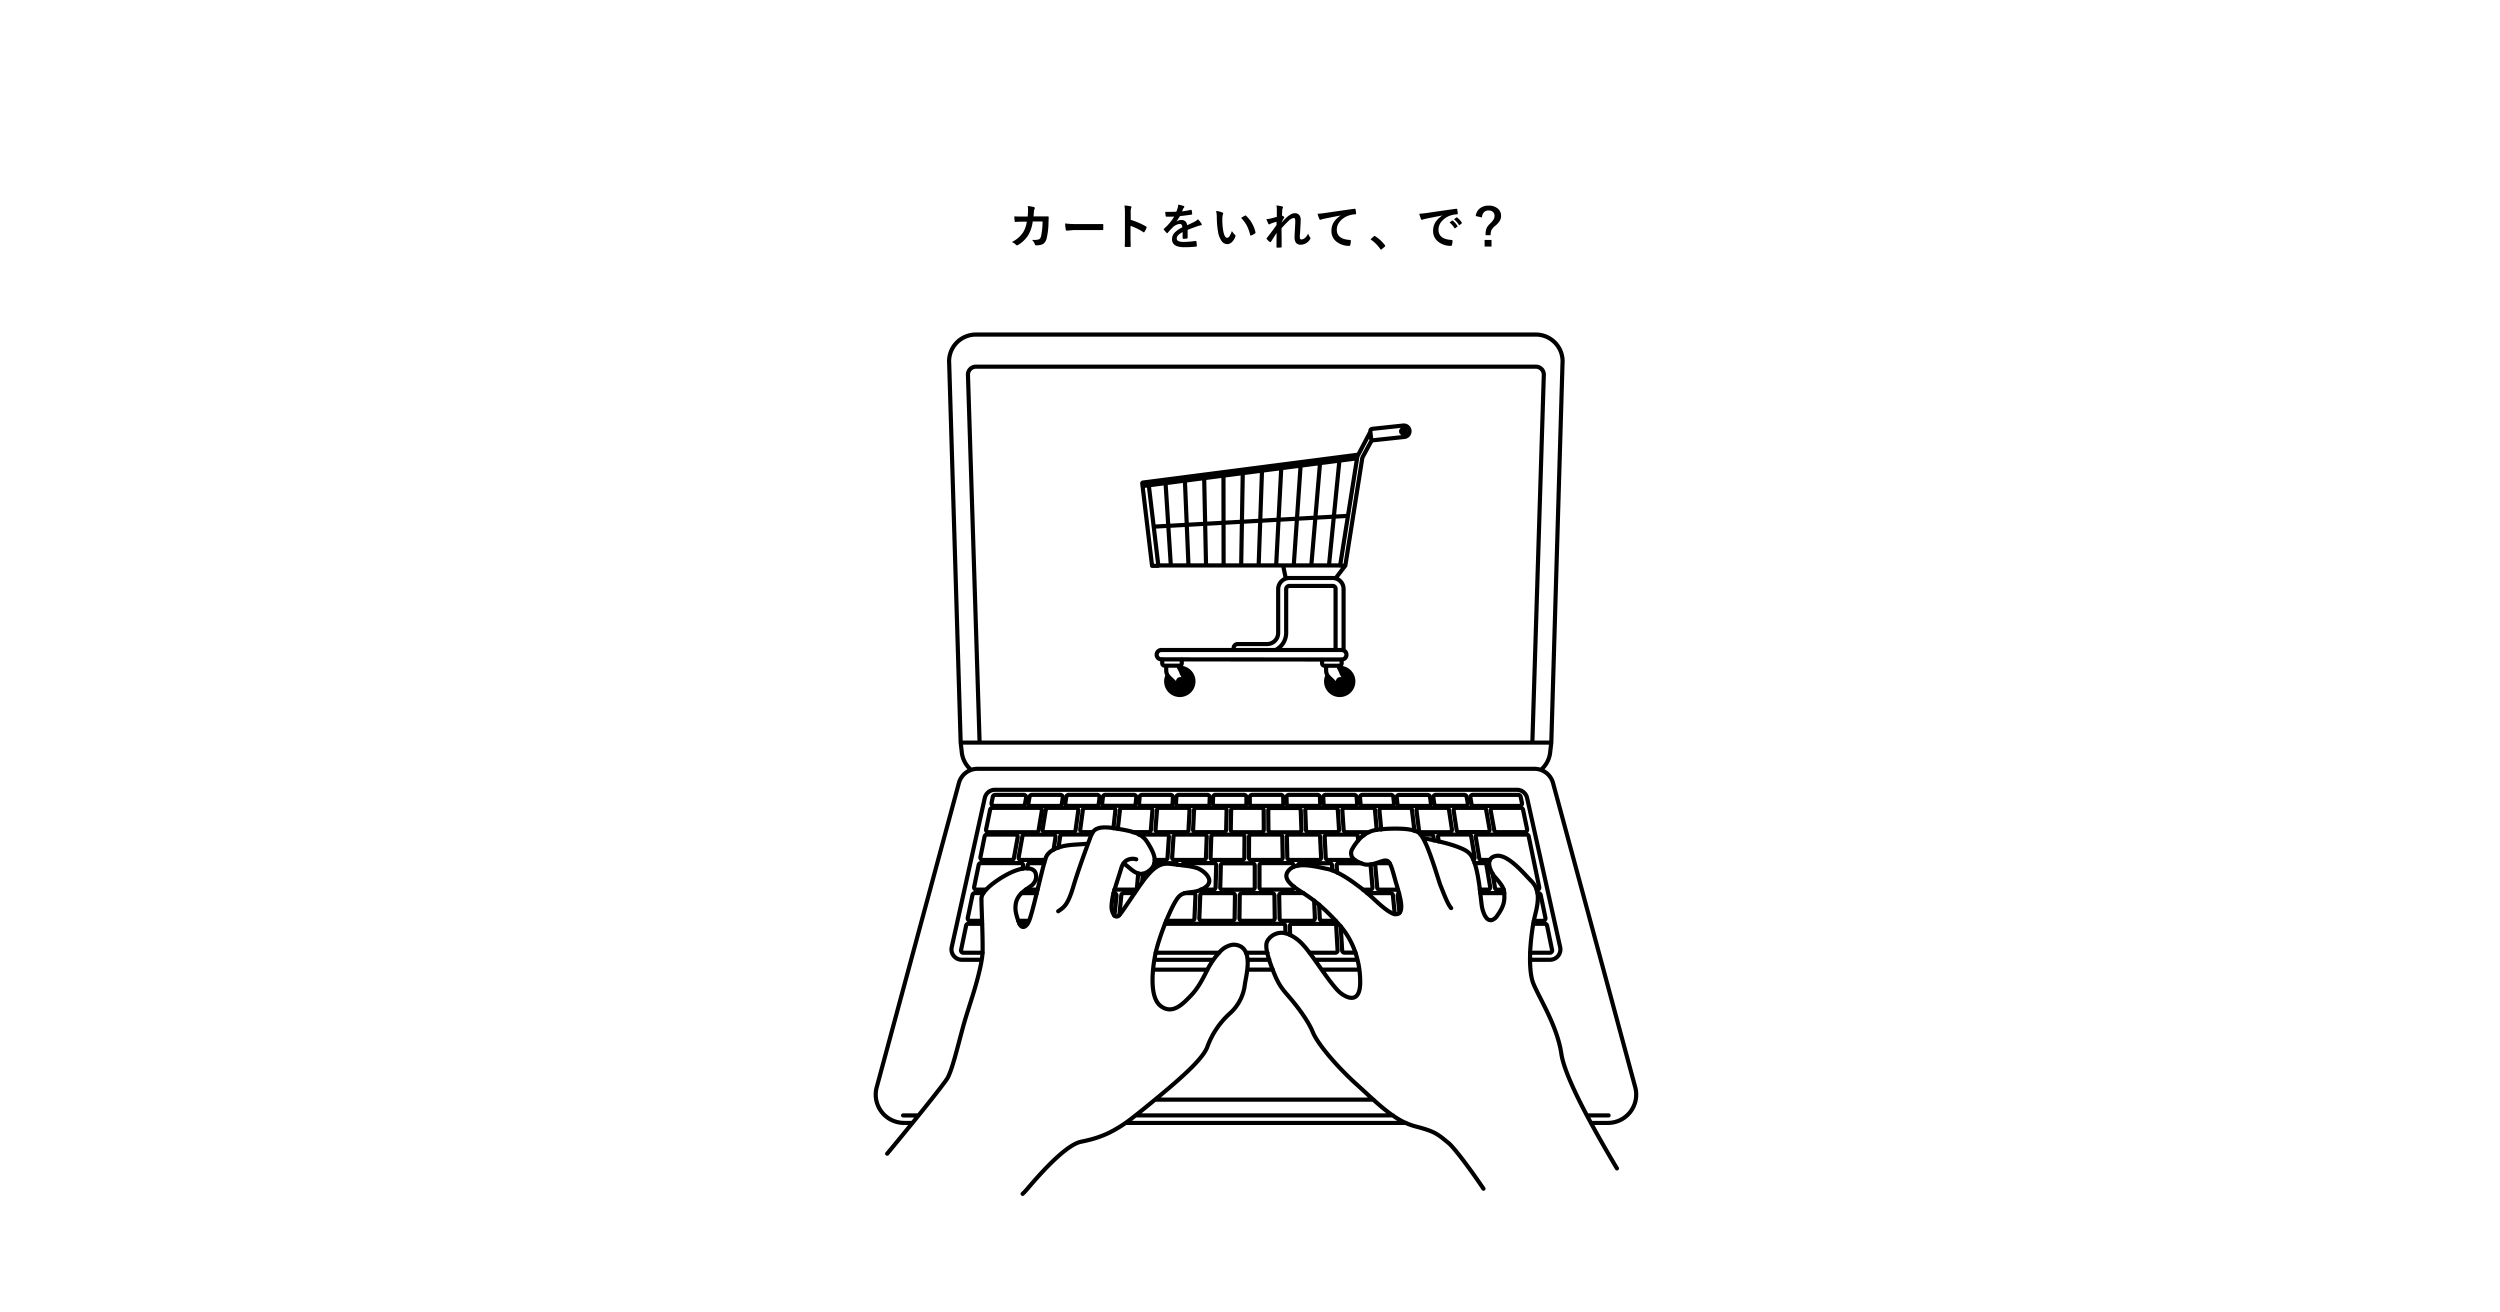 <svg id="白背景" xmlns="http://www.w3.org/2000/svg" width="1200" height="630" viewBox="0 0 1200 630"><defs><style>.cls-1{fill:#fff;}.cls-2{fill:none;stroke:#000;stroke-linecap:round;stroke-linejoin:round;stroke-width:2px;}</style></defs><title>ECサイト</title><rect class="cls-1" width="1200" height="630"/><g id="keyboard"><path class="cls-2" d="M492,385.85l0.53-2.92a1.19,1.19,0,0,0-1.18-1.39H477.73a1.2,1.2,0,0,0-1.18.95l-0.6,2.92a1.19,1.19,0,0,0,1.18,1.42h13.66A1.2,1.2,0,0,0,492,385.85Z"/><path class="cls-2" d="M686.82,385.49l-0.4-2.92a1.2,1.2,0,0,0-1.19-1H671.63a1.19,1.19,0,0,0-1.2,1.31l0.32,2.92a1.2,1.2,0,0,0,1.2,1.06h13.68A1.19,1.19,0,0,0,686.82,385.49Z"/><path class="cls-2" d="M669.12,385.52l-0.31-2.92a1.2,1.2,0,0,0-1.2-1.06H654a1.19,1.19,0,0,0-1.2,1.28l0.24,2.92a1.2,1.2,0,0,0,1.2,1.09h13.69A1.19,1.19,0,0,0,669.12,385.52Z"/><path class="cls-2" d="M651.41,385.55l-0.23-2.92a1.2,1.2,0,0,0-1.2-1.09H636.36a1.19,1.19,0,0,0-1.2,1.25l0.15,2.92a1.19,1.19,0,0,0,1.2,1.12h13.7A1.19,1.19,0,0,0,651.41,385.55Z"/><path class="cls-2" d="M633.7,385.59l-0.14-2.92a1.2,1.2,0,0,0-1.2-1.13H618.73a1.2,1.2,0,0,0-1.2,1.21l0.07,2.92a1.19,1.19,0,0,0,1.2,1.16h13.7A1.19,1.19,0,0,0,633.7,385.59Z"/><path class="cls-2" d="M616,385.62l-0.06-2.92a1.2,1.2,0,0,0-1.2-1.16H601.1a1.2,1.2,0,0,0-1.2,1.18l0,2.92a1.2,1.2,0,0,0,1.2,1.19h13.7A1.19,1.19,0,0,0,616,385.62Z"/><path class="cls-2" d="M598.28,385.65l0-2.92a1.19,1.19,0,0,0-1.2-1.2H583.48a1.2,1.2,0,0,0-1.2,1.15l-0.1,2.92a1.19,1.19,0,0,0,1.2,1.23h13.7A1.19,1.19,0,0,0,598.28,385.65Z"/><path class="cls-2" d="M580.57,385.69l0.11-2.92a1.19,1.19,0,0,0-1.2-1.23H565.85a1.19,1.19,0,0,0-1.2,1.11l-0.18,2.92a1.19,1.19,0,0,0,1.2,1.26h13.7A1.2,1.2,0,0,0,580.57,385.69Z"/><path class="cls-2" d="M562.85,385.72L563,382.8a1.19,1.19,0,0,0-1.2-1.26H548.22a1.2,1.2,0,0,0-1.2,1.08l-0.27,2.92a1.19,1.19,0,0,0,1.2,1.29h13.7A1.19,1.19,0,0,0,562.85,385.72Z"/><path class="cls-2" d="M545.13,385.75l0.27-2.92a1.19,1.19,0,0,0-1.2-1.3H530.6a1.2,1.2,0,0,0-1.2,1l-0.35,2.92a1.19,1.19,0,0,0,1.19,1.33h13.69A1.2,1.2,0,0,0,545.13,385.75Z"/><path class="cls-2" d="M527.41,385.79l0.36-2.92a1.19,1.19,0,0,0-1.19-1.33H513a1.2,1.2,0,0,0-1.19,1l-0.44,2.92a1.19,1.19,0,0,0,1.19,1.36h13.68A1.2,1.2,0,0,0,527.41,385.79Z"/><path class="cls-2" d="M509.69,385.82l0.44-2.92a1.19,1.19,0,0,0-1.19-1.36H495.35a1.2,1.2,0,0,0-1.18,1l-0.52,2.92a1.19,1.19,0,0,0,1.18,1.39H508.5A1.2,1.2,0,0,0,509.69,385.82Z"/><path class="cls-2" d="M704.53,385.45L704,382.54a1.2,1.2,0,0,0-1.19-1h-13.6a1.19,1.19,0,0,0-1.19,1.35l0.41,2.92a1.2,1.2,0,0,0,1.19,1h13.67A1.19,1.19,0,0,0,704.53,385.45Z"/><path class="cls-2" d="M730.53,385.41l-0.61-2.92a1.2,1.2,0,0,0-1.18-.95H707a1.19,1.19,0,0,0-1.19,1.38l0.49,2.92a1.2,1.2,0,0,0,1.19,1h21.84A1.19,1.19,0,0,0,730.53,385.41Z"/><path class="cls-2" d="M498.55,398.41l1.54-9.22a1.23,1.23,0,0,0-1.23-1.42h-22.4a1.24,1.24,0,0,0-1.22,1L473.34,398a1.23,1.23,0,0,0,1.22,1.47h22.77A1.24,1.24,0,0,0,498.55,398.41Z"/><path class="cls-2" d="M516.28,398.38l1.28-9.22a1.23,1.23,0,0,0-1.23-1.39H503.2a1.24,1.24,0,0,0-1.23,1L500.46,398a1.23,1.23,0,0,0,1.23,1.42H515A1.24,1.24,0,0,0,516.28,398.38Z"/><path class="cls-2" d="M733,398l-1.91-9.22a1.24,1.24,0,0,0-1.22-1h-13.1a1.23,1.23,0,0,0-1.22,1.44l1.68,9.22a1.24,1.24,0,0,0,1.22,1h13.33A1.23,1.23,0,0,0,733,398Z"/><path class="cls-2" d="M715,398l-1.64-9.22a1.24,1.24,0,0,0-1.22-1H699a1.23,1.23,0,0,0-1.23,1.41l1.41,9.22a1.24,1.24,0,0,0,1.23,1h13.35A1.23,1.23,0,0,0,715,398Z"/><path class="cls-2" d="M696.91,398l-1.38-9.22a1.24,1.24,0,0,0-1.23-1H681.18a1.23,1.23,0,0,0-1.24,1.37l1.14,9.22a1.24,1.24,0,0,0,1.24,1.08h13.36A1.23,1.23,0,0,0,696.91,398Z"/><path class="cls-2" d="M642.74,398.14l-0.58-9.22a1.23,1.23,0,0,0-1.24-1.15H627.77a1.24,1.24,0,0,0-1.24,1.27l0.35,9.22a1.24,1.24,0,0,0,1.24,1.18H641.5A1.24,1.24,0,0,0,642.74,398.14Z"/><path class="cls-2" d="M624.68,398.17L624.36,389a1.24,1.24,0,0,0-1.24-1.18H610a1.24,1.24,0,0,0-1.24,1.24l0.08,9.22a1.24,1.24,0,0,0,1.24,1.22h13.38A1.23,1.23,0,0,0,624.68,398.17Z"/><path class="cls-2" d="M606.62,398.21L606.57,389a1.23,1.23,0,0,0-1.24-1.22H592.18a1.23,1.23,0,0,0-1.24,1.2l-0.18,9.22a1.23,1.23,0,0,0,1.24,1.25h13.38A1.24,1.24,0,0,0,606.62,398.21Z"/><path class="cls-2" d="M588.55,398.24l0.22-9.22a1.23,1.23,0,0,0-1.24-1.25H574.38a1.24,1.24,0,0,0-1.24,1.17l-0.45,9.22a1.23,1.23,0,0,0,1.24,1.28h13.38A1.23,1.23,0,0,0,588.55,398.24Z"/><path class="cls-2" d="M570.49,398.28l0.48-9.22a1.23,1.23,0,0,0-1.24-1.29H556.59a1.24,1.24,0,0,0-1.24,1.13l-0.71,9.22a1.23,1.23,0,0,0,1.24,1.32h13.37A1.24,1.24,0,0,0,570.49,398.28Z"/><path class="cls-2" d="M486.68,411.83l1.8-9.89a1.14,1.14,0,0,0-1.14-1.34h-13.6a1.15,1.15,0,0,0-1.13.91l-2,9.88a1.15,1.15,0,0,0,1.13,1.37h13.85A1.15,1.15,0,0,0,486.68,411.83Z"/><path class="cls-2" d="M578.85,411.67l0.38-9.88a1.15,1.15,0,0,0-1.16-1.18H564.43a1.15,1.15,0,0,0-1.16,1.07l-0.63,9.88a1.15,1.15,0,0,0,1.16,1.21h13.89A1.15,1.15,0,0,0,578.85,411.67Z"/><path class="cls-2" d="M597.28,411.64l0.09-9.88a1.15,1.15,0,0,0-1.16-1.15H582.57a1.15,1.15,0,0,0-1.16,1.1l-0.34,9.89a1.15,1.15,0,0,0,1.16,1.18h13.89A1.15,1.15,0,0,0,597.28,411.64Z"/><path class="cls-2" d="M615.7,411.6l-0.19-9.88a1.15,1.15,0,0,0-1.16-1.12H600.71a1.15,1.15,0,0,0-1.16,1.13l-0.06,9.89a1.15,1.15,0,0,0,1.16,1.15h13.89A1.15,1.15,0,0,0,615.7,411.6Z"/><path class="cls-2" d="M634.13,411.57l-0.48-9.88a1.15,1.15,0,0,0-1.16-1.09H618.85a1.15,1.15,0,0,0-1.16,1.17l0.23,9.88a1.15,1.15,0,0,0,1.16,1.12H633A1.15,1.15,0,0,0,634.13,411.57Z"/><path class="cls-2" d="M602.28,426l0-10.53a1.1,1.1,0,0,0-1.11-1.09H587.1A1.1,1.1,0,0,0,586,415.4l-0.28,10.53a1.1,1.1,0,0,0,1.11,1.12h14.35A1.1,1.1,0,0,0,602.28,426Z"/><path class="cls-2" d="M592.62,440.78l0.17-10.85a1.23,1.23,0,0,0-1.24-1.24H577.36a1.23,1.23,0,0,0-1.24,1.17l-0.45,10.85a1.23,1.23,0,0,0,1.24,1.27h14.47A1.23,1.23,0,0,0,592.62,440.78Z"/><path class="cls-2" d="M611.88,440.74l-0.14-10.85a1.23,1.23,0,0,0-1.24-1.2H596.31a1.23,1.23,0,0,0-1.24,1.2l-0.14,10.85a1.23,1.23,0,0,0,1.24,1.24h14.47A1.23,1.23,0,0,0,611.88,440.74Z"/><path class="cls-2" d="M630.8,432.31l0.35,8.4a1.23,1.23,0,0,1-1.24,1.27H615.44a1.23,1.23,0,0,1-1.24-1.21L614,429.92a1.23,1.23,0,0,1,1.24-1.24h10.4"/><path class="cls-2" d="M473.28,427h-4.61a1.09,1.09,0,0,1-1.08-1.31l2.18-10.53a1.1,1.1,0,0,1,1.09-.87H490a1.09,1.09,0,0,1,1.09,1.28L490.81,417"/><path class="cls-2" d="M471.35,442h-5.61a1.23,1.23,0,0,1-1.21-1.47l2.25-10.85a1.23,1.23,0,0,1,1.21-1h4"/><path class="cls-2" d="M471.39,443.41h-6.56a1.11,1.11,0,0,0-1.09.88L461.31,456a1.11,1.11,0,0,0,1.09,1.32h9.15"/><line class="cls-2" x1="493.13" y1="443.41" x2="489.29" y2="443.41"/><line class="cls-2" x1="493.89" y1="441.98" x2="488.7" y2="441.98"/><path class="cls-2" d="M490.34,428.69h6.43a1.23,1.23,0,0,1,.76.26"/><path class="cls-2" d="M492.38,427a1.07,1.07,0,0,0,.25,0H498"/><path class="cls-2" d="M493.07,416.81l0.27-1.56a1.1,1.1,0,0,1,1.09-.91h6.74"/><path class="cls-2" d="M501.62,412.77H490.11a1.15,1.15,0,0,1-1.14-1.34l1.77-9.88a1.15,1.15,0,0,1,1.14-.94h13.61a1.15,1.15,0,0,1,1.14,1.31l-0.9,5.9"/><path class="cls-2" d="M508.08,406.8l0.78-5.22a1.15,1.15,0,0,1,1.14-1h13.62l0.24,0"/><path class="cls-2" d="M546.68,400.6h13.24a1.15,1.15,0,0,1,1.15,1.22l-0.66,9.89a1.15,1.15,0,0,1-1.16,1.07h-5"/><path class="cls-2" d="M543.78,399.44h7.4a1.24,1.24,0,0,0,1.24-1.13l0.75-9.22a1.23,1.23,0,0,0-1.24-1.32H538.79a1.23,1.23,0,0,0-1.24,1.1l-1,9"/><path class="cls-2" d="M524.55,399.44h-4.8a1.23,1.23,0,0,1-1.23-1.39l1.25-9.22a1.24,1.24,0,0,1,1.23-1.06h13.13a1.23,1.23,0,0,1,1.24,1.36l-0.93,8.43"/><path class="cls-2" d="M534.91,427h9.74a1.1,1.1,0,0,0,1.1-1l0.59-6.74"/><line class="cls-2" x1="548.58" y1="419.43" x2="548.25" y2="423.31"/><path class="cls-2" d="M554.09,414.34h10a1.1,1.1,0,0,1,1,.65"/><path class="cls-2" d="M576.36,427h6a1.1,1.1,0,0,0,1.11-1.06l0.32-10.53a1.1,1.1,0,0,0-1.11-1.12H568.56a1.1,1.1,0,0,0-1.1.94"/><path class="cls-2" d="M568.58,428.69h4a1.23,1.23,0,0,1,1.24,1.27l-0.48,10.85a1.23,1.23,0,0,1-1.24,1.17H559.77"/><path class="cls-2" d="M537.31,439.09l0.92-9.31a1.23,1.23,0,0,1,1.23-1.1h5.07"/><path class="cls-2" d="M534.46,428.69h0.23a1.23,1.23,0,0,1,1.23,1.34l-1,9.47"/><line class="cls-2" x1="585.12" y1="457.31" x2="554.74" y2="457.31"/><line class="cls-2" x1="608.36" y1="457.31" x2="598.09" y2="457.31"/><path class="cls-2" d="M559.2,443.41h56.62a1.11,1.11,0,0,1,1.12,1.08L617,447.9"/><path class="cls-2" d="M628.65,457.31h12.27a1.11,1.11,0,0,0,1.12-1.16l-0.66-11.69a1.11,1.11,0,0,0-1.11-1h-20a1.11,1.11,0,0,0-1.12,1.13l0.1,4.13"/><path class="cls-2" d="M643.54,444.63l0.7,11.64a1.11,1.11,0,0,0,1.11,1h5.28"/><path class="cls-2" d="M656.27,428.69h11.09a1.23,1.23,0,0,1,1.23,1.1l0.89,9"/><path class="cls-2" d="M633.18,434.23l0.3,6.58a1.23,1.23,0,0,0,1.24,1.17h6.47"/><path class="cls-2" d="M623.06,415.47h0a1.1,1.1,0,0,1,1.11-1.12h14.09a1.1,1.1,0,0,1,1.11,1l0.13,2.4"/><path class="cls-2" d="M621.11,425.59v0.34A1.1,1.1,0,0,1,620,427H605.66a1.1,1.1,0,0,1-1.11-1.09l0-10.53a1.1,1.1,0,0,1,1.11-1.09h14.09a1.1,1.1,0,0,1,1.11,1.06l0,0.72"/><path class="cls-2" d="M650.28,412.77H637.51a1.15,1.15,0,0,1-1.16-1.08l-0.51-9.88a1.15,1.15,0,0,1,1.16-1.2h13.64a1.15,1.15,0,0,1,1.15,1.05l0.14,1.78"/><path class="cls-2" d="M655,400.62a1.15,1.15,0,0,0-.88.67"/><path class="cls-2" d="M660.8,398.33a1,1,0,0,0,0-.22L660,388.88a1.24,1.24,0,0,0-1.24-1.11H645.57a1.23,1.23,0,0,0-1.24,1.31l0.61,9.22a1.23,1.23,0,0,0,1.24,1.15H657"/><path class="cls-2" d="M678.77,398.69a1.23,1.23,0,0,0,.09-0.61l-1.11-9.22a1.24,1.24,0,0,0-1.24-1.08H663.37a1.23,1.23,0,0,0-1.24,1.34l0.86,9"/><path class="cls-2" d="M667,414.34h-5.76a1.1,1.1,0,0,0-1.1,1.18l0.93,10.53a1.1,1.1,0,0,0,1.1,1H671"/><path class="cls-2" d="M641.8,418.75l-0.19-3.25a1.1,1.1,0,0,1,1.11-1.15h10.57"/><path class="cls-2" d="M657.78,414.94a1.07,1.07,0,0,1,.11.39l0.89,10.53a1.1,1.1,0,0,1-1.1,1.18h-3.4"/><path class="cls-2" d="M671.54,428.83a1.21,1.21,0,0,0-.64,1.19l0.84,8.14"/><path class="cls-2" d="M707.18,412.65a1.14,1.14,0,0,0,.63-1.2l-1.62-9.88a1.15,1.15,0,0,0-1.14-1H691.43a1.15,1.15,0,0,0-1.15,1.3l0.27,2"/><path class="cls-2" d="M681.89,400.6h5a1.15,1.15,0,0,1,1.15,1l0.24,1.77"/><path class="cls-2" d="M710.32,427h3.87a1.1,1.1,0,0,0,1.09-1.27l-1.8-10.53a1.1,1.1,0,0,0-1.09-.91h-4.57"/><path class="cls-2" d="M715.06,413a1,1,0,0,0-.63-0.22h-3.36a1,1,0,0,1-1-.81l-1.71-10.23a1,1,0,0,1,1-1.13h23.4a1,1,0,0,1,1,.78l5.08,24.53a1,1,0,0,1-1,1.16H737.6"/><path class="cls-2" d="M716.43,419.38l1.2,6.88a1,1,0,0,0,1,.8h3.17"/><path class="cls-2" d="M738,428.69h0.34a1.23,1.23,0,0,1,1.21,1l2.25,10.85a1.23,1.23,0,0,1-1.21,1.47h-4.34"/><line class="cls-2" x1="722.03" y1="428.69" x2="710.52" y2="428.69"/><path class="cls-2" d="M736,443.41h5.51a1.11,1.11,0,0,1,1.09.88L745,456a1.1,1.1,0,0,1-1.09,1.32h-9.43"/></g><path id="path01" class="cls-2" d="M470.21,356.44L464.62,180a3.82,3.82,0,0,1,3.81-4H737.22a3.82,3.82,0,0,1,3.81,4l-5.5,176.46m4.06,13.1a12.83,12.83,0,0,0,4.52-8.77l0.51-4.33L750,174.51a12.85,12.85,0,0,0-12.82-13.92H468.43a12.85,12.85,0,0,0-12.82,13.92l5.51,181.93,0.51,4.33a12.83,12.83,0,0,0,4.52,8.77m-5-13.1h283.5m-165,109H553.48m28.95-4.73H554.1M440.88,535.4h-7.39M609.3,460.69H598.85M611,465.42H598.7m-127.54-4.73h-9.48a5,5,0,0,1-4.86-6.06L472.7,383a5,5,0,0,1,4.86-3.9H728.18A5,5,0,0,1,733,383l15.88,71.63a5,5,0,0,1-4.86,6.06h-9.64m-82.79,0H631.11m28.21,67.13H554.43m98.09-62.4H634.46M763.64,539h8.14A13.6,13.6,0,0,0,785,522.22L745.53,376.12a9.25,9.25,0,0,0-9-7.09H469.2a9.25,9.25,0,0,0-9,7.09L420.73,522.22A13.6,13.6,0,0,0,434,539h3.95m237,0H540.25m231.87-3.61h-10.4m-93.06,0H545.07m231.06,25.44-0.08-.13c-2-3.34-5.21-8.81-8.78-15.13L766.39,544c-7.32-13.1-15.62-29.33-16.94-38.18-2-13.58-10.69-26.81-13.5-33.89-1.35-3.41-1.71-9.13-1.45-15.19,0-1,.11-2.11.19-3.17,0.14-1.77.32-3.55,0.54-5.28A84.67,84.67,0,0,1,737,438.6l0.06-.25c2.44-9.52.49-12.94-2.44-15.87-0.42-.42-0.95-1-1.56-1.64-1.2-1.28-2.72-2.91-4.39-4.49-3.45-3.24-7.54-6.25-10.78-5.47-5.62,1.34-2.2,7.81-.49,9.89a36.83,36.83,0,0,1,3.53,4.44,9,9,0,0,1,.73,1.51,6.17,6.17,0,0,1,.38,1.86c0.12,3.09.35,5.72-3.14,10.6l-0.28.39a4.63,4.63,0,0,1-2.76,2.11,2.61,2.61,0,0,1-2.41-1.16,7.11,7.11,0,0,1-.85-1.34,16.2,16.2,0,0,1-1.42-5c-0.24-1.78-.5-4.48-0.88-7.48-0.66-5.21-1.67-11.31-3.5-14.93a9,9,0,0,0-1.24-1.89,9.88,9.88,0,0,0-2.72-2,24.58,24.58,0,0,0-2.23-1c-4.81-2-11.5-3.37-15.68-4.25l-1.95-.41-0.21-.35a11.58,11.58,0,0,0-1-1.47,4,4,0,0,0-1-.87l-0.42-.23a14.3,14.3,0,0,0-4.23-1.19c-0.67-.1-1.37-0.18-2.09-0.24a70.21,70.21,0,0,0-12.19.31,17.47,17.47,0,0,0-2.54.45,13.27,13.27,0,0,0-4,1.75,17.2,17.2,0,0,0-4.31,4.23c-0.41.55-.82,1.13-1.22,1.75a10.2,10.2,0,0,0-.62,1.07,3.89,3.89,0,0,0-.09,4.06,5.83,5.83,0,0,0,2,1.77,18.44,18.44,0,0,0,3.11,1.4l0.29,0.1a6.83,6.83,0,0,0,2.12.28c2.59,0,5.25-1.26,7.17-1.77a3.22,3.22,0,0,1,2.13-.07l0.12,0.07c1.86,1.1,2.6,5.55,4.4,11.53l0.11,0.39c0.15,0.51.3,1,.45,1.54,1.59,5.52,2.77,11-.08,12a4.38,4.38,0,0,1-3.26-.7,19.35,19.35,0,0,1-2.33-1.49c-2.93-2.15-6-5.24-7.72-6.72-0.78-.68-2.08-1.79-3.69-3.08-0.61-.49-1.27-1-2-1.54-3.72-2.82-8.45-6-12.59-7.49a16.3,16.3,0,0,0-2-.59l-0.13,0c-5.64-1.24-11.42-2.54-15.4-1.32a7.23,7.23,0,0,0-2.07,1,6.18,6.18,0,0,0-.71.59c-2.5,2.42-1.7,4.78.85,7.16a24.22,24.22,0,0,0,2.8,2.21c0.54,0.37,1.12.75,1.72,1.13,1.54,1,3.08,2,4.66,3.13,0.73,0.53,1.47,1.09,2.23,1.68a77.41,77.41,0,0,1,7.26,6.52q1.18,1.19,2.43,2.54t2.32,2.58a37.33,37.33,0,0,1,5.91,9.26q0.71,1.58,1.27,3.17a43.45,43.45,0,0,1,2.45,15.38c-0.22,7.88-4.38,8.1-9,4.82-3.89-2.78-10.77-13.72-15.71-20.2-0.9-1.18-1.73-2.2-2.47-3l-0.15-.16a19.8,19.8,0,0,0-7.42-5.31,9.77,9.77,0,0,0-2.06-.5,7.85,7.85,0,0,0-7.23,3.12,4.36,4.36,0,0,0-1,2.69,12.81,12.81,0,0,0,.3,3.17,52.26,52.26,0,0,0,2.26,7.38c2.85,7.73,4.47,9.87,7.93,13.83s9.35,11.39,11.8,17.39,12.2,17.19,21.26,25.32c6.27,5.63,12.34,11.76,18.86,15.87a32.15,32.15,0,0,0,9,4.06c5.1,1.33,7.78,2.27,9.84,3.41a29.37,29.37,0,0,1,4.38,3.13l1.74,1.4c2.12,1.67,8.72,10,16.86,22M683,402.22a47.21,47.21,0,0,1,2.71,5.94c0.46,1.17.91,2.39,1.34,3.62l0.52,1.48c1,2.89,1.9,5.74,2.62,8,0.57,1.78,1,3.2,1.35,4l0.57,1.43c1.45,3.67,3,7.57,4.44,9.19m-157.33-21.5c3.5,2.05,6.64,7.35,11.75,4,6-3.93,2.47-9.69-.18-14s-6.49-5.3-15.55-6.77-10.61.82-11.8,4.12c-0.26.73-.67,1.83-1.18,3.21h0c-1.79,4.87-4.82,13.19-7,20.39-2.74,9.24-4.57,10.15-7.32,12.07M490.87,573.05A26.27,26.27,0,0,0,493,570.8c10.14-12,20-21.6,26-22.79,1.38-.28,2.69-0.57,3.92-0.89a50.11,50.11,0,0,0,8.9-3.13,62.89,62.89,0,0,0,11.81-7.47c3.15-2.41,6.61-5.27,10.77-8.68,14.64-12,23.45-20.32,25.22-25.62a40.17,40.17,0,0,1,10.72-15.79,21.94,21.94,0,0,0,7.19-13.9c0.54-3.62,2.62-11.35.29-15.8a5.82,5.82,0,0,0-3.47-2.93,6.63,6.63,0,0,0-.95-0.24,6.36,6.36,0,0,0-2.24,0,10.76,10.76,0,0,0-5.48,3.17,37.67,37.67,0,0,0-6.42,9.32c-2,3.89-4.12,8.25-7.78,12s-8.72,9.31-14.49,4.72c-5.51-4.38-3.83-18.52-2.13-26.05q0.12-.55.25-1c0.16-.65.35-1.36,0.57-2.12a126.64,126.64,0,0,1,4.69-13c0.19-.45.38-0.9,0.58-1.34,1.71-3.92,3.45-7.26,4.77-8.72,2.55-2.84,5.87-1.73,9.76-3.07a11.72,11.72,0,0,0,3-1.53,6.86,6.86,0,0,0,.83-0.68c3.59-3.52-2.16-7.63-4.48-8.51a27.34,27.34,0,0,0-5.26-1.12l-2.08-.28c-1.84-.24-3.84-0.46-5.85-0.73-4.19-.55-7.18,1.58-9.76,4.36-0.76.81-1.48,1.68-2.18,2.55l-0.17.21c-0.69.88-1.58,2.11-2.56,3.51l-1.06,1.54c-1.36,2-2.83,4.19-4.17,6.19-0.93,1.38-1.8,2.66-2.54,3.72a28.86,28.86,0,0,1-1.92,2.55l0,0a1.54,1.54,0,0,1-2.56,0,7.4,7.4,0,0,1-1.18-4.37,30.47,30.47,0,0,1,1.54-8.09c0.15-.51.3-1,0.46-1.54,0.87-2.85,1.87-5.82,2.66-8.48a8,8,0,0,1,1.06-2.29,5.5,5.5,0,0,1,1-1.14,5.79,5.79,0,0,1,5.12-.87M522.22,405h0l-6.69.45-1.51.13q-1.1.12-2.11,0.28c-5.59.92-8.78,3-9.92,5.81l0,0.13c-0.14.36-.3,0.86-0.48,1.47-0.73,2.47-1.79,6.84-2.91,11.42l-0.49,2c-1.16,4.79-2.33,9.56-3.2,12.46-0.13.45-.26,0.85-0.38,1.21l0,0.14c-1.68,4.94-3.63,5-4.63,3.79a2.69,2.69,0,0,1-.36-0.54,23.69,23.69,0,0,1-1.63-4.59,11.93,11.93,0,0,1-.11-6.38c1-3,2.72-4.39,5.06-6.08,0.62-.44,1.28-0.91,2-1.42l0.15-.11a6.22,6.22,0,0,0,1.44-1.56,5.25,5.25,0,0,0,.73-4.22,3.14,3.14,0,0,0-1.87-2.16c-2.65-1-5.76-.27-9.6,1.37a48.19,48.19,0,0,0-9.61,5.91c-2.76,2.22-5,4.68-5,6.8,0,2.73.24,8.58,0.41,14.33,0.08,2.77.14,5.53,0.15,7.9,0,1.13,0,2.18,0,3.1,0,0,0,0,0,.07-0.21,6.85-4.66,20.76-4.66,20.76l-3.09,9.82c-3.08,9.82-6.17,24.68-9,30-1.47,2.8-19.23,24.7-29.07,36.48"/><g id="path"><path d="M643.11,320.55h-0.36l1.29,2.77a3.85,3.85,0,1,1-4.73,3.14l-1.46-1.41a4.42,4.42,0,0,1-.64-0.77A6.53,6.53,0,1,0,643.11,320.55Z"/><path d="M566.35,320.55H566l1.29,2.77a3.85,3.85,0,1,1-4.73,3.14l-1.45-1.41a4.33,4.33,0,0,1-.64-0.78,6.44,6.44,0,0,0-.63,2.79A6.53,6.53,0,1,0,566.35,320.55Z"/><path id="path-2" data-name="path" class="cls-2" d="M644,323.33a3.85,3.85,0,1,1-4.73,3.14m3.44-5.91h0.36a6.52,6.52,0,1,1-5.9,3.74m-69.94-1a3.85,3.85,0,1,1-4.73,3.14m3.45-5.91h0.36a6.53,6.53,0,1,1-6.53,6.53,6.44,6.44,0,0,1,.63-2.79M641.08,312V282.64a1.4,1.4,0,0,0-1.4-1.4H618.94a1.57,1.57,0,0,0-1.58,1.58v20.94a9.19,9.19,0,0,1-5.09,8.23h0m32.65,0.25V282.64a5.24,5.24,0,0,0-3.82-5,5.13,5.13,0,0,0-1.42-.2H618.94a5.42,5.42,0,0,0-5.42,5.42v20.94a5.35,5.35,0,0,1-5.35,5.35H594.08a1.92,1.92,0,0,0-1.92,1.92,1.89,1.89,0,0,0,.25.94M644,312h-2.87l-28.81,0-19.86,0-35,0h0a2.25,2.25,0,1,0,0,4.5h9.78l67.4,0.06h9.4A2.25,2.25,0,0,0,644,312Zm-7.46,7.54v2.31a4.47,4.47,0,0,0,1.36,3.21l3.82,3.7a2.3,2.3,0,0,0,3.89-1.65,2.26,2.26,0,0,0-.21-1l-3.07-6.6m-7.72-3a1,1,0,0,0,0,.18v1.68a1.19,1.19,0,0,0,1.19,1.19h7a1.19,1.19,0,0,0,1.19-1.19v-1.68a0.86,0.86,0,0,0,0-.17m-84.2,3v2.31a4.47,4.47,0,0,0,1.36,3.21l3.82,3.7a2.3,2.3,0,0,0,3.68-2.62l-3.07-6.6m-7.71-3.12a1.15,1.15,0,0,0,0,.25v1.68a1.19,1.19,0,0,0,1.19,1.19h7a1.19,1.19,0,0,0,1.19-1.19v-1.68a1.06,1.06,0,0,0,0-.24m76.11-45H556M651.38,220l-100,12.95M652,218.24h0L548.6,231.63a0.37,0.37,0,0,0-.32.42l0.15,1.26L553,271.6h3l0-.17-4.58-38.48-3,.36m97.29,38.22-4.62,6.06m-23.9.09-1.3-6.25m43.32-60.11,14.89-1.59a2.75,2.75,0,0,0,2.46-2.73,2.82,2.82,0,0,0,0-.29,2.75,2.75,0,0,0-3-2.45l-14.89,1.59a1,1,0,0,0-.88,1.09l0,0.31,0.34,3.19A1,1,0,0,0,659.22,211.32Zm-1.44-4.08,0,0-5.79,11-0.18.34a3.45,3.45,0,0,0-.36,1.08l-0.05.34-8.12,51.43,0,0.09h2.49l8.08-51.28a3.42,3.42,0,0,1,.37-1.1l4.33-8m15-5.11a1,1,0,1,0,1,1A1,1,0,0,0,673.5,206ZM562,271.43l-2.53-39.53m11,39.53-1.72-40.72m10.15,40.72L578,229.51m9.33,41.92-0.07-43.11m9.26-1.2-0.76,44.31m10-45.5-1.61,45.5M615,224.73l-2.45,46.7m11.74-47.9L621,271.43m12.61-49.1-4.18,49.1m13.48-50.3-5,50.3M643.25,326a1,1,0,1,0,1,1A1,1,0,0,0,643.25,326Zm-76.76,0a1,1,0,1,0,1,1A1,1,0,0,0,566.49,326ZM647,247.62l-93.2,5.17"/></g><path d="M493.3,103.91q0.15-1.68.17-3.15a9.56,9.56,0,0,0-.17-1.85,17.72,17.72,0,0,1,3,.49,0.49,0.49,0,0,1,.4.49,1,1,0,0,1-.11.44,2.64,2.64,0,0,0-.31,1.09q0,0.23-.09,1.15,0,0.67-.11,1.3h3.55l3.25,0q0.49,0,.49.32s0,0.84-.09,2.49a34.71,34.71,0,0,1-.87,7.67,5,5,0,0,1-1.08,2.21,3.36,3.36,0,0,1-1.68.95,9.48,9.48,0,0,1-2.35.25,0.56,0.56,0,0,1-.56-0.47,5.29,5.29,0,0,0-1.36-2.12l1,0a7.56,7.56,0,0,0,2.13-.23,1.45,1.45,0,0,0,.78-0.56,3.46,3.46,0,0,0,.44-1.08,35,35,0,0,0,.7-7h-4.72a17.63,17.63,0,0,1-2.08,6.47,14.58,14.58,0,0,1-4.95,4.81,1,1,0,0,1-.54.18,0.6,0.6,0,0,1-.44-0.23,5.67,5.67,0,0,0-2-1.36,13.67,13.67,0,0,0,5.48-4.77,13.86,13.86,0,0,0,1.69-5h-2.11q-1.54,0-3.35.13h-0.06q-0.26,0-.3-0.4a22.63,22.63,0,0,1-.19-2.27q1.47,0.09,3.88.09h2.45Z"/><path d="M511.25,107.25a34.5,34.5,0,0,0,5,.29h7.53l2.85,0,2.52,0h0.11a0.28,0.28,0,0,1,.31.33q0,0.54,0,1.11t0,1.09a0.3,0.3,0,0,1-.33.35h-0.09l-5.21,0h-8.4l-3.43.29a0.51,0.51,0,0,1-.54-0.49A22.19,22.19,0,0,1,511.25,107.25Z"/><path d="M542.63,105.49a35,35,0,0,1,7.42,3.18,0.47,0.47,0,0,1,.31.4,0.56,0.56,0,0,1,0,.21,13.24,13.24,0,0,1-1,2,0.41,0.41,0,0,1-.31.26,0.39,0.39,0,0,1-.26-0.11,25.75,25.75,0,0,0-6.14-3v5.17q0,1.28.09,4.57v0.07q0,0.28-.42.29t-1,0q-0.52,0-1,0a0.36,0.36,0,0,1-.44-0.35q0.09-2.26.09-4.6V102.1a21.13,21.13,0,0,0-.23-3.46,16.46,16.46,0,0,1,2.92.38,0.44,0.44,0,0,1,.44.4,1.21,1.21,0,0,1-.19.54,7.74,7.74,0,0,0-.16,2.19v3.34Z"/><path d="M565.53,98.23a13.11,13.11,0,0,1,2.66.66,0.39,0.39,0,0,1,.29.4,0.41,0.41,0,0,1-.16.34,1.73,1.73,0,0,0-.4.56l-0.15.34q-0.21.49-.4,0.92a37.8,37.8,0,0,0,4.25-.73h0.14a0.26,0.26,0,0,1,.24.25,8.12,8.12,0,0,1,.24,1.68v0.07a0.36,0.36,0,0,1-.4.31q-2.73.4-5.47,0.71a30.35,30.35,0,0,1-1.74,2.59l0,0a4.22,4.22,0,0,1,2.34-.72,2.57,2.57,0,0,1,2.84,2.52q2.39-1.11,3.44-1.64a6.91,6.91,0,0,0,1.77-1.25,12.87,12.87,0,0,1,1.64,2.05,1,1,0,0,1,.18.51,0.35,0.35,0,0,1-.35.33,7.67,7.67,0,0,0-1.43.35q-3.43,1.21-5,1.86v3.76a0.43,0.43,0,0,1-.44.42,11.2,11.2,0,0,1-1.65.11,0.31,0.31,0,0,1-.31-0.38q0-2,0-2.84a7.18,7.18,0,0,0-2.27,1.63,2.25,2.25,0,0,0-.55,1.47q0,1.61,3.24,1.61a41.59,41.59,0,0,0,5.82-.47H574a0.24,0.24,0,0,1,.25.26,8.76,8.76,0,0,1,.22,1.92V118q0,0.35-.26.35a45.85,45.85,0,0,1-5.78.31q-5.86,0-5.86-3.85a4.53,4.53,0,0,1,1.3-3.18,13.46,13.46,0,0,1,3.63-2.51,2.25,2.25,0,0,0-.35-1.29,1.12,1.12,0,0,0-.91-0.33h-0.14a5.73,5.73,0,0,0-3.23,1.69q-1.08,1.06-2.34,2.54a0.46,0.46,0,0,1-.29.21,0.44,0.44,0,0,1-.25-0.16,10,10,0,0,1-1.33-1.54,0.39,0.39,0,0,1-.09-0.22,0.34,0.34,0,0,1,.16-0.25,24.08,24.08,0,0,0,4.89-5.79Q562,104,559.85,104a0.36,0.36,0,0,1-.33-0.38q-0.08-.44-0.23-1.93,1.12,0,2.35,0,1.48,0,3-.08a19.24,19.24,0,0,0,.7-2A5.94,5.94,0,0,0,565.53,98.23Z"/><path d="M583.74,101.27a9.15,9.15,0,0,1,3,.76,0.51,0.51,0,0,1,.38.42,1.89,1.89,0,0,1-.19.65,8.61,8.61,0,0,0-.21,2.29,31.07,31.07,0,0,0,.42,5.33q0.6,3.43,1.92,3.43a1.45,1.45,0,0,0,1.13-.82,12.94,12.94,0,0,0,1.11-2.43,9.74,9.74,0,0,0,1.49,1.8,0.66,0.66,0,0,1,.24.5,1.18,1.18,0,0,1-.07.36,6.6,6.6,0,0,1-1.85,2.83,3.24,3.24,0,0,1-2.12.81,3.47,3.47,0,0,1-2.79-1.78,10.38,10.38,0,0,1-1.57-4.31,41,41,0,0,1-.56-6.8A14.32,14.32,0,0,0,583.74,101.27Zm12,3.31q1.15-.73,1.84-1.07a0.8,0.8,0,0,1,.26-0.09,0.38,0.38,0,0,1,.25.14,13.83,13.83,0,0,1,3,3.88,14.22,14.22,0,0,1,1.55,4.12,0.51,0.51,0,0,1,0,.14,0.47,0.47,0,0,1-.27.38,8.68,8.68,0,0,1-1.82.94,0.72,0.72,0,0,1-.21,0,0.3,0.3,0,0,1-.29-0.3,18.69,18.69,0,0,0-1.72-4.7A15.76,15.76,0,0,0,595.7,104.58Z"/><path d="M612.69,98.63a13.82,13.82,0,0,1,2.66.44,0.52,0.52,0,0,1,.49.47,1,1,0,0,1-.16.44,3.42,3.42,0,0,0-.22,1.15q0,0.89-.11,2.33a8.55,8.55,0,0,1,.89.51,0.41,0.41,0,0,1,.21.33,0.5,0.5,0,0,1-.11.26,24.33,24.33,0,0,0-1.21,2.21v0.11q1-1.11,2.17-2.26,2.41-2.29,4.22-2.29a2.61,2.61,0,0,1,2.16.94,3.41,3.41,0,0,1,.65,2.18q0,1.79-.19,4.24,0,0.89-.16,2.62-0.07.92-.07,1.3a1.83,1.83,0,0,0,.24,1.14,0.84,0.84,0,0,0,.63.19,2.92,2.92,0,0,0,1.73-.84,6.4,6.4,0,0,0,1.4-2,6.67,6.67,0,0,0,.87,1.76,1,1,0,0,1,.25.54,0.78,0.78,0,0,1-.16.4,5.49,5.49,0,0,1-4.49,2.68q-3,0-3-3.57,0-.72.18-3.92,0.17-2.86.17-3.83,0-1.54-.73-1.54a4.82,4.82,0,0,0-2.61,1.52q-1.91,1.86-3.26,3.43,0,0.83.06,4.88,0,2.57,0,4a0.29,0.29,0,0,1-.33.33,13.19,13.19,0,0,1-1.81.09,0.33,0.33,0,0,1-.33-0.4q0-4.57.07-6.68-1.14,1.79-2.71,4.21a0.35,0.35,0,0,1-.25.23,0.67,0.67,0,0,1-.29-0.11,5.65,5.65,0,0,1-1.45-1.31,0.38,0.38,0,0,1-.14-0.25,0.58,0.58,0,0,1,.21-0.4q2.34-3,4.58-6.14,0-1,0-1.58a19.94,19.94,0,0,0-2.81.92l-0.22.13a1,1,0,0,1-.46.21,0.54,0.54,0,0,1-.47-0.38,13.44,13.44,0,0,1-.91-2.14,11.91,11.91,0,0,0,1.7-.22q1.86-.43,3.3-0.88V100.9A9.26,9.26,0,0,0,612.69,98.63Z"/><path d="M632.44,102.6q1.24,0,3.72-.39,9.43-1.38,14-2h0.14a0.3,0.3,0,0,1,.35.26,11,11,0,0,1,.26,2.06,0.36,0.36,0,0,1-.44.34,11.67,11.67,0,0,0-2.85.51,9.47,9.47,0,0,0-4.65,3.15,6,6,0,0,0-1.3,3.74q0,4.52,6.22,4.9,0.51,0,.51.35a7.24,7.24,0,0,1-.26,2,0.48,0.48,0,0,1-.43.49,9.51,9.51,0,0,1-6.18-2,6.39,6.39,0,0,1-2.44-5.19,7.77,7.77,0,0,1,1.33-4.49,11.19,11.19,0,0,1,3.15-2.91v0q-4.13.78-7.85,1.54-1.21.29-1.47,0.38a2.43,2.43,0,0,1-.51.18,0.48,0.48,0,0,1-.44-0.35A17.06,17.06,0,0,1,632.44,102.6Z"/><path d="M659.79,113.25a0.47,0.47,0,0,1,.3.14,17.78,17.78,0,0,1,4.65,4.28,0.66,0.66,0,0,1,.16.35,0.56,0.56,0,0,1-.23.38l-1.43,1.21a0.81,0.81,0,0,1-.33.22,0.39,0.39,0,0,1-.32-0.23,17,17,0,0,0-4.42-4.47,0.37,0.37,0,0,1-.21-0.23,0.57,0.57,0,0,1,.16-0.29l1.31-1.16A0.51,0.51,0,0,1,659.79,113.25Z"/><path d="M681.25,102.61q1.24-.06,3.72-0.4,9.27-1.36,14-2h0.14a0.3,0.3,0,0,1,.35.26,11,11,0,0,1,.26,2.05,0.36,0.36,0,0,1-.44.35,11.68,11.68,0,0,0-2.85.51,9.47,9.47,0,0,0-4.65,3.15,6,6,0,0,0-1.3,3.74q0,4.52,6.21,4.9,0.51,0,.51.35a7.24,7.24,0,0,1-.26,2,0.47,0.47,0,0,1-.43.49,9.48,9.48,0,0,1-6.18-2,6.39,6.39,0,0,1-2.44-5.19,7.71,7.71,0,0,1,1.33-4.48,11.33,11.33,0,0,1,3.15-2.92v0q-4.21.8-7.85,1.55-1.21.28-1.47,0.38a2.79,2.79,0,0,1-.51.18,0.48,0.48,0,0,1-.44-0.35A17.79,17.79,0,0,1,681.25,102.61Zm14.53,4.15,1.23-.87a0.26,0.26,0,0,1,.15-0.06,0.37,0.37,0,0,1,.21.1,9.79,9.79,0,0,1,2.21,2.51,0.28,0.28,0,0,1,.07.16,0.26,0.26,0,0,1-.13.21l-1,.73a0.35,0.35,0,0,1-.19.07,0.27,0.27,0,0,1-.21-0.15A11.93,11.93,0,0,0,695.78,106.76Zm2.14-1.54,1.17-.83a0.27,0.27,0,0,1,.15-0.07,0.32,0.32,0,0,1,.19.1,9,9,0,0,1,2.22,2.41,0.41,0.41,0,0,1,.07.21,0.28,0.28,0,0,1-.14.22l-0.94.73a0.31,0.31,0,0,1-.18.08,0.28,0.28,0,0,1-.22-0.15A11.26,11.26,0,0,0,697.92,105.22Z"/><path d="M708.36,103.7a5.44,5.44,0,0,1,2.16-3.83,6.57,6.57,0,0,1,4-1.16,6.47,6.47,0,0,1,4.56,1.52,4.43,4.43,0,0,1,1.44,3.41,4.63,4.63,0,0,1-.7,2.47,10.25,10.25,0,0,1-2.09,2.27,6.51,6.51,0,0,0-1.89,2.19,6.33,6.33,0,0,0-.34,2.34h-2.41v-0.56a6.93,6.93,0,0,1,.51-2.91,8.37,8.37,0,0,1,1.63-2.11,9.66,9.66,0,0,0,1.76-2.14,3.25,3.25,0,0,0,.38-1.55,2.41,2.41,0,0,0-.87-2,3,3,0,0,0-2-.62,2.88,2.88,0,0,0-2.33,1,4,4,0,0,0-.83,2.35Zm4.25,11.47h3.32v3.15h-3.32v-3.15Z"/></svg>